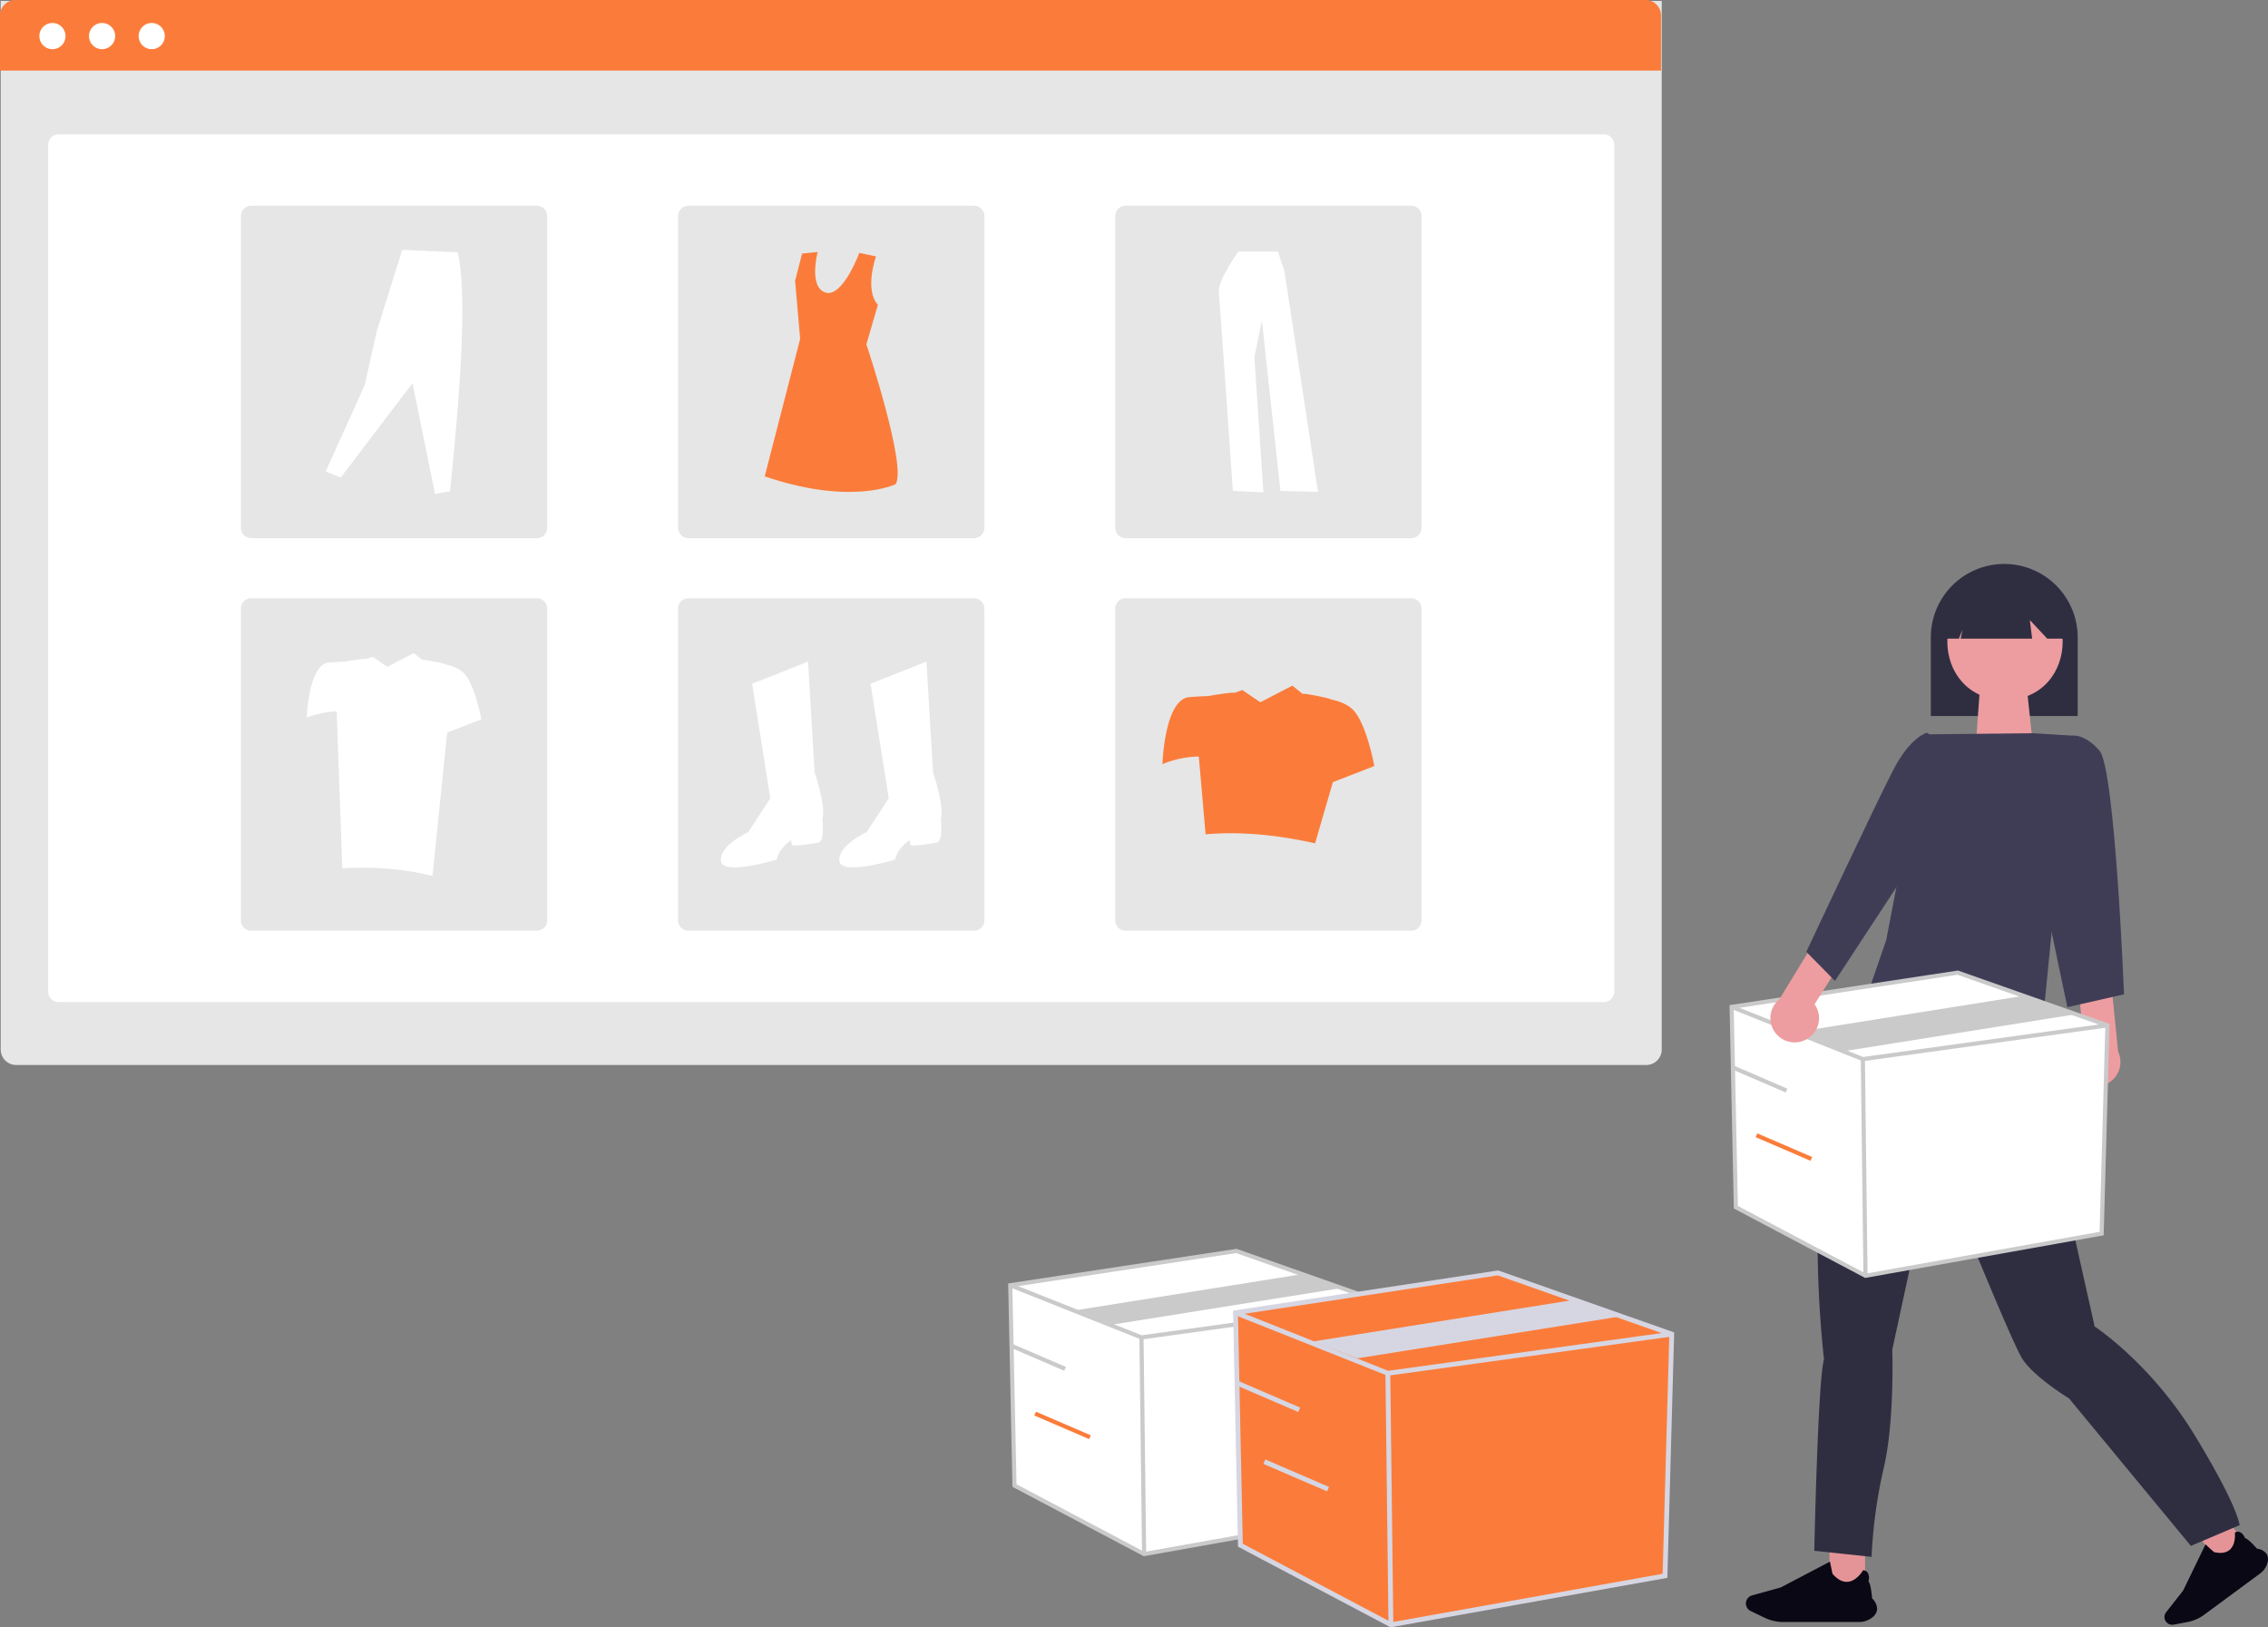 <svg xmlns="http://www.w3.org/2000/svg" width="799.949" height="573.828"><rect width="100%" height="100%" fill="#808080" stroke="none"/><path fill="#e49497" d="M645.289 543.946h12.541v16.603h-12.541z"/><path fill="#090814" d="M660.374 570.343a4.1 4.1 0 0 0 1.714-2.884 5.283 5.283 0 0 0-1.773-3.811c-.027-.381-.417-5.14-1.294-5.991a4.148 4.148 0 0 0-.213-3.04 2.134 2.134 0 0 0-1.64-.9h-.035l-.018.027c-.018.035-2.136 3.714-5.318 4.033-1.826.186-3.652-.753-5.433-2.792-.062-.151-.567-2.632-.9-4.272v-.054l-17.363 9.12-10.139 2.81a2.95 2.95 0 0 0-.487 5.5l4.919 2.366a15.429 15.429 0 0 0 6.621 1.507h26.673a7.445 7.445 0 0 0 4.68-1.622Z"/><path fill="#e49497" d="m776.302 542.722 9.325-6.87 6.87 9.326-9.326 6.87z"/><path fill="#090814" d="M799.766 551.055a3.782 3.782 0 0 0-.3-3.086 4.854 4.854 0 0 0-3.406-1.858c-.229-.27-3.127-3.586-4.241-3.741a3.806 3.806 0 0 0-1.817-2.145 1.953 1.953 0 0 0-1.711.237l-.025.016v.033s.45 3.93-1.744 5.919c-1.253 1.138-3.127 1.441-5.567.9-.131-.074-1.867-1.646-3-2.693l-.049-.041-7.9 16.292-6 7.646a2.727 2.727 0 0 0-.049 3.3 2.757 2.757 0 0 0 2.7 1.064l4.953-.941a14.282 14.282 0 0 0 5.755-2.505l19.822-14.615a6.909 6.909 0 0 0 2.6-3.774Z"/><path fill="#e6e6e6" d="M.25.332h585.859V370.09a5.452 5.452 0 0 1-5.452 5.452H5.702A5.452 5.452 0 0 1 .25 370.09Z"/><path fill="#fff" d="M20.638 47.392h545.084a3.635 3.635 0 0 1 3.635 3.635v298.682a3.635 3.635 0 0 1-3.635 3.635H20.638a3.635 3.635 0 0 1-3.635-3.635V51.027a3.635 3.635 0 0 1 3.635-3.635Z"/><path fill="#fb7c3a" d="M5.452 0h574.955a5.452 5.452 0 0 1 5.452 5.452v19.437H0V5.452A5.452 5.452 0 0 1 5.452 0Z"/><path fill="#fff" d="M18.496 8.112a4.613 4.613 0 1 1-4.613 4.613 4.613 4.613 0 0 1 4.613-4.613ZM36.006 8.112a4.613 4.613 0 1 1-4.613 4.613 4.613 4.613 0 0 1 4.613-4.613ZM53.516 8.112a4.613 4.613 0 1 1-4.613 4.613 4.613 4.613 0 0 1 4.613-4.613Z"/><path fill="#e6e6e6" d="M88.598 72.557h100.765a3.635 3.635 0 0 1 3.635 3.635v109.936a3.635 3.635 0 0 1-3.635 3.635H88.598a3.635 3.635 0 0 1-3.635-3.635V76.192a3.635 3.635 0 0 1 3.635-3.635ZM242.798 72.557h100.765a3.635 3.635 0 0 1 3.635 3.635v109.936a3.635 3.635 0 0 1-3.635 3.635H242.798a3.635 3.635 0 0 1-3.635-3.635V76.192a3.635 3.635 0 0 1 3.635-3.635ZM396.996 72.557h100.765a3.635 3.635 0 0 1 3.635 3.635v109.936a3.635 3.635 0 0 1-3.635 3.635H396.996a3.635 3.635 0 0 1-3.635-3.635V76.192a3.635 3.635 0 0 1 3.635-3.635ZM88.598 210.977h100.765a3.635 3.635 0 0 1 3.635 3.635v109.936a3.635 3.635 0 0 1-3.635 3.635H88.598a3.635 3.635 0 0 1-3.635-3.635V214.612a3.635 3.635 0 0 1 3.635-3.635ZM242.798 210.977h100.765a3.635 3.635 0 0 1 3.635 3.635v109.936a3.635 3.635 0 0 1-3.635 3.635H242.798a3.635 3.635 0 0 1-3.635-3.635V214.612a3.635 3.635 0 0 1 3.635-3.635ZM396.996 210.977h100.765a3.635 3.635 0 0 1 3.635 3.635v109.936a3.635 3.635 0 0 1-3.635 3.635H396.996a3.635 3.635 0 0 1-3.635-3.635V214.612a3.635 3.635 0 0 1 3.635-3.635Z"/><path fill="#fff" d="m265.274 241.101 19.739-7.8 2.3 39.019s4.131 11.935 2.754 16.526c0 0 .918 7.8-1.378 8.263s-8.723 1.378-9.178.918-.459-1.836-.459-1.836-4.591 3.213-5.05 6.885c0 0-19.28 5.967-19.739.459s9.639-10.1 9.639-10.1l7.8-11.935ZM307.049 241.101l19.736-7.8 2.3 39.019s4.131 11.935 2.754 16.526c0 0 .918 7.8-1.378 8.263s-8.723 1.378-9.178.918-.459-1.836-.459-1.836-4.591 3.213-5.05 6.885c0 0-19.28 5.967-19.739.459s9.639-10.1 9.639-10.1l7.8-11.935Z"/><path fill="#fb7c3a" d="M308.977 90.425s-4.2 11.744.667 17.04l-4.06 13.951s14.425 43.274 10.3 49.319c0 0-15.386 7.693-46.162-2.748l12.5-48.494-1.786-20.469 2.473-9.617 5.495-.545s-3.3 12.364 2.748 14.287 11.941-13.978 11.941-13.978Z"/><path fill="#fff" d="m114.878 166.234 5.3 2.17 25.314-33.27 7.956 39.056 5.3-.964c3.4-33.672 6.179-68.016 2.772-84.26l-19.649-.844-8.92 28.452-4.34 19.287ZM436.79 88.7s-7.239 10.063-6.885 14.124 4.943 70.267 4.943 70.267l10.77.53-3.18-47.668 2.648-12.888 6.533 60.027 13.242.353-11.829-77.858-2.3-6.885Z"/><path fill="#fb7c3a" d="M477.702 250.817c-1.922-2.306-5.226-3.553-8.4-4.227.091-.288-9.649-2.3-9.814-1.886l-3.672-2.925-11.283 5.858-6.34-4.316-2.945 1.045c.12-.52-9.142 1.085-9.142 1.085-1.769.064-4.029.174-6.559.369-8.859.682-9.541 23.626-9.541 23.626a36.213 36.213 0 0 1 12.824-2.685l2.394 27.443c12.316-1.056 25.232.173 38.62 3.18l6.278-21.572 14.62-5.686s-2.497-13.858-7.04-19.309Z"/><path fill="#fff" d="M163.966 237.749c-1.584-1.9-4.305-2.928-6.92-3.483.078-.238-7.95-1.9-8.087-1.554l-3.026-2.41-9.3 4.827-5.224-3.556-2.426.861c.1-.428-7.533.893-7.533.893-1.454.053-3.32.144-5.4.3-7.3.562-7.861 19.465-7.861 19.465a29.838 29.838 0 0 1 10.567-2.213l1.973 55.352a104.6 104.6 0 0 1 31.818 2.621l5.172-50.514 12.047-4.684s-2.057-11.412-5.8-15.905Z"/><path fill="#2f2e41" d="M681.023 252.482h51.8v-27.715a25.9 25.9 0 1 0-51.8 0ZM719.874 367.59l.86 4.3s2.579 2.579 1.289 3.868-.86 7.308-.86 7.308c.721 10.973 15.06 72.638 17.624 84.681 0 0 19.773 12.9 35.247 38.256s15.9 31.809 15.9 31.809l-17.191 7.309-42.978-52.015s-12.036-7.308-16.335-13.755-30.953-73.072-30.953-73.072l-15.048 69.636s.86 25.361-3.009 41.7a174.944 174.944 0 0 0-4.3 31.379l-20.2-2.149s1.289-61.039 3.439-67.487c0 0-9.027-74.364 9.027-104.024l14.55-38.79 14.25-5.485Z"/><path fill="#ed9da0" d="M698.302 243.296h16.652l2.518 23.626h-20.9Z"/><path fill="#ed9da0" d="M707.187 205.644c-27.122.463-27.117 40.807 0 41.266 27.12-.464 27.116-40.807 0-41.266Z"/><path fill="#2f2e41" d="M686.314 225.206h4.61l1.255-3.139-.628 3.139h25.212l-.818-6.567 6.128 6.567h6.113v-3.558a20.935 20.935 0 1 0-41.869-.03v.03Z"/><path fill="#3f3d56" d="m679.219 258.957 37.876-.4 13.375.819-10.828 109.873s-59.937-3.163-59.974-21.458l5.612-16.257Z"/><path fill="#ed9da0" d="M732.673 379.872a8.521 8.521 0 0 1 2.454-12.833l-2.227-19.343 11.425-4.221 2.762 27.362a8.567 8.567 0 0 1-14.413 9.035Z"/><path fill="#3f3d56" d="m723.731 268.839 6.743-9.426s4.615-1.024 10.067 5.337 8.633 85.872 8.633 85.872l-19.991 4.543-11.813-56.339Z"/><path fill="#fff" d="m610.766 355.063 1.487 70.639 45.73 24.167 83.28-14.872 2.045-73.428-52.794-18.59Z"/><path fill="#cacaca" d="m657.869 450.632-46.332-24.484-1.51-71.711 80.563-12.207.172.06 53.3 18.767-2.076 74.555Zm-44.895-25.376 45.128 23.848 82.448-14.723 2.013-72.3-52.12-18.352-78.935 11.96Z"/><path fill="#cacaca" d="m656.959 374.215-.179-.071-46.287-18.4.539-1.357 46.109 18.332 86.065-11.87.2 1.447Z"/><path fill="#cacaca" d="m656.325 373.479 1.46-.018.93 76.403-1.46.017zM651.113 370.559l-16.685-6.764 80.324-12.8 16.686 6.763ZM610.478 376.901l.578-1.342 19.351 8.332-.578 1.342z"/><path fill="#fb7c3a" d="m619.241 401 .578-1.342 19.351 8.332-.578 1.342z"/><path fill="#fff" d="m356.331 453.202 1.487 70.639 45.73 24.167 83.28-14.872 2.045-73.428-52.794-18.59Z"/><path fill="#cacaca" d="m403.434 548.771-46.332-24.484-1.51-71.711 80.563-12.207.172.06 53.3 18.767-2.076 74.555Zm-44.895-25.376 45.128 23.848 82.448-14.723 2.013-72.3-52.12-18.352-78.935 11.96Z"/><path fill="#cacaca" d="m402.523 472.355-.179-.071-46.287-18.4.539-1.357 46.109 18.332 86.065-11.87.2 1.447Z"/><path fill="#cacaca" d="m401.888 471.619 1.46-.018.93 76.403-1.46.017zM392.637 467.035l-12.644-5.1 80.324-12.8 12.643 5.1ZM356.041 475.04l.578-1.342 19.351 8.332-.578 1.342z"/><path fill="#fb7c3a" d="m364.804 499.139.578-1.342 19.351 8.332-.578 1.342zM435.777 462.888l1.727 82 53.085 28.053 96.675-17.263 2.374-85.239-61.285-21.58Z"/><path fill="#d6d6e3" d="m490.45 573.829-53.787-28.424-1.753-83.244 93.521-14.17.2.07 61.868 21.785-2.41 86.546Zm-52.11-29.456 52.387 27.684 95.709-17.091 2.337-83.931-60.5-21.3-91.63 13.883Z"/><path fill="#d6d6e3" d="m489.403 485.121-.207-.083-53.733-21.363.626-1.576 53.525 21.281 99.907-13.779.232 1.679Z"/><path fill="#d6d6e3" d="m488.662 484.266 1.696-.02 1.079 88.69-1.696.021zM478.781 478.985l-15.537-5.96 93.243-14.86 15.538 5.96ZM435.441 488.237l.67-1.557 22.465 9.672-.67 1.557zM445.613 516.211l.67-1.557 22.465 9.672-.67 1.557z"/><path fill="#ed9da0" d="M636.694 366.743a8.521 8.521 0 0 0 3.338-12.631l10.379-16.475-8.473-8.749-14.331 23.471a8.567 8.567 0 0 0 9.087 14.385Z"/><path fill="#3f3d56" d="m687.096 263.288-7.436-4.9s-5.738 1.287-11.841 13.025-30.714 64.219-30.714 64.219l10.117 10.268 26.988-41.172Z"/></svg>